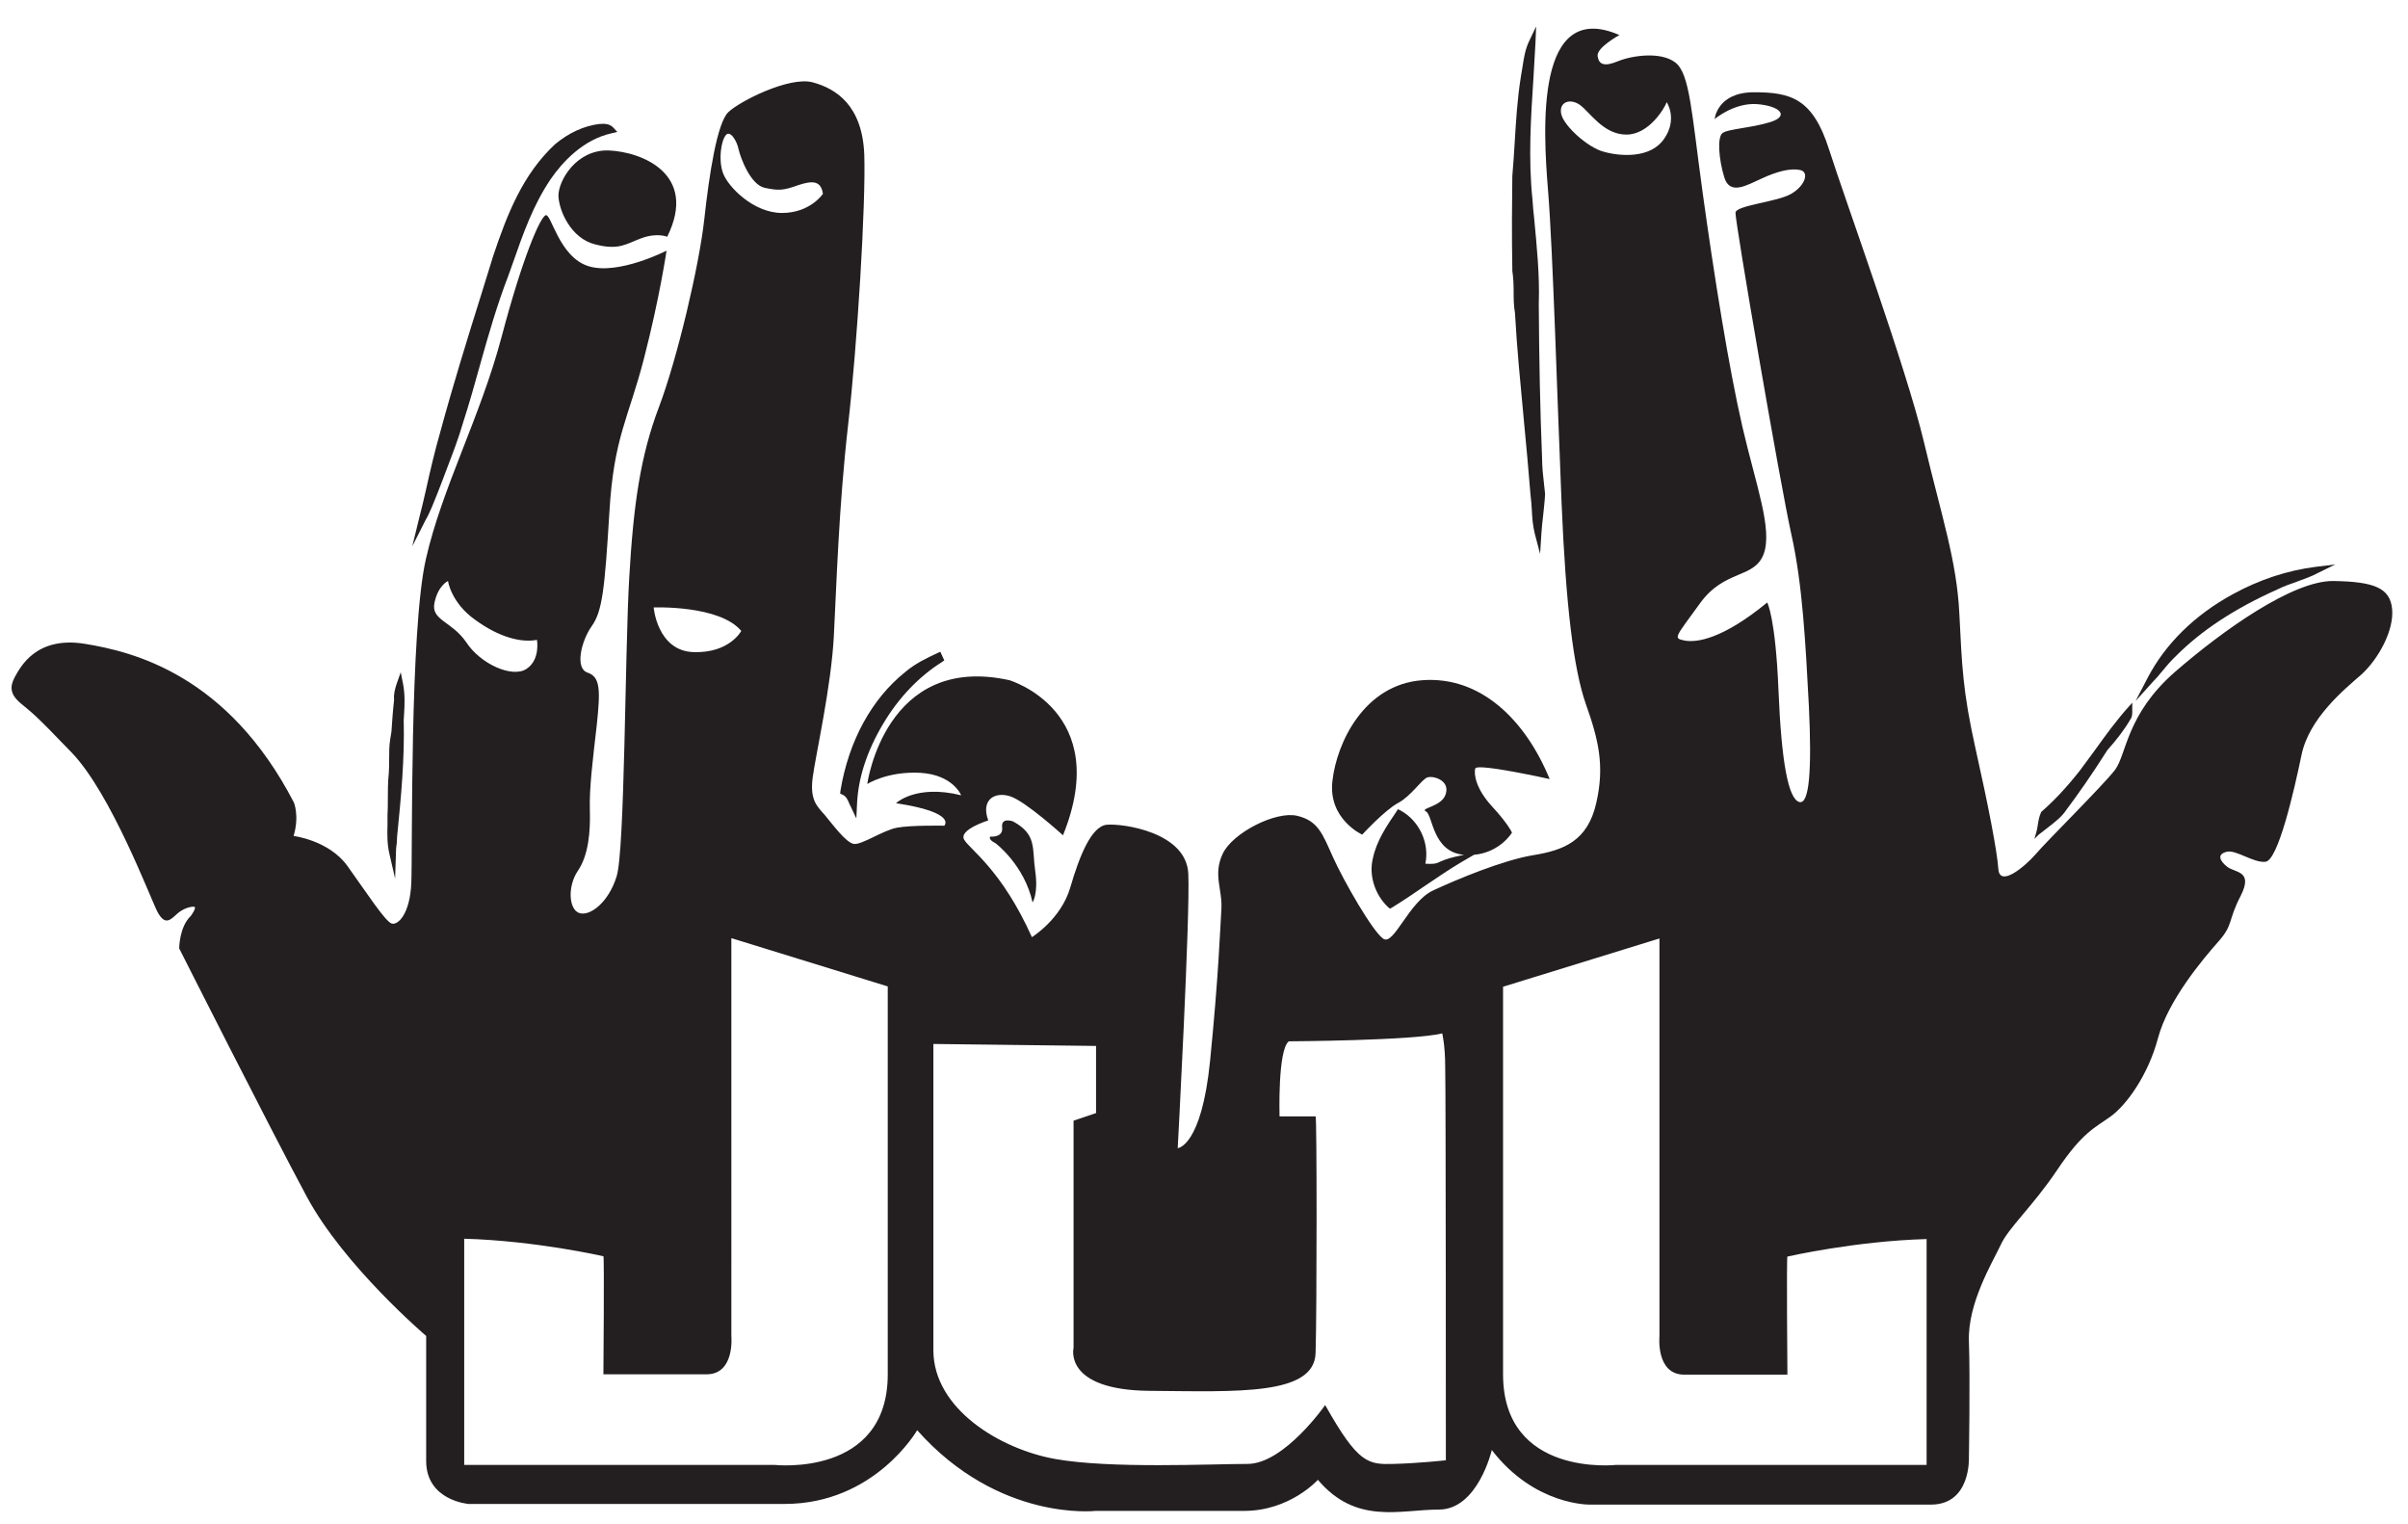 <?xml version="1.0" encoding="UTF-8"?>
<!-- Generator: Adobe Illustrator 25.2.1, SVG Export Plug-In . SVG Version: 6.00 Build 0)  -->
<svg xmlns="http://www.w3.org/2000/svg" xmlns:xlink="http://www.w3.org/1999/xlink" version="1.1" id="Layer_1" x="0px" y="0px" viewBox="0 0 728.3 460.9" style="enable-background:new 0 0 728.3 460.9;" xml:space="preserve">
<style type="text/css">
	.st0{fill:#231F20;}
</style>
<g>
	<path class="st0" d="M457.4,81.9c0.3,2,0.4,4.1,0.4,6.2c0,2.1,0,4.3,0.4,6.5c0.6,10.9,1.7,21.9,2.7,32.6c0.7,7.3,1.4,14.9,2,22.4   c0.2,1.5,0.3,3.1,0.4,4.6c0.1,2.4,0.3,4.8,0.9,7.2l1.6,6.1l0.4-6.3c0.1-1.7,0.3-3.4,0.5-5.1c0.2-2.1,0.5-4.4,0.6-6.6l0-0.1l0-0.1   c-0.1-0.9-0.2-1.9-0.3-2.8c-0.3-2.6-0.6-5.3-0.6-7.9c-0.6-14.8-0.9-30.1-1-46.7c0.3-8.7-0.6-17.4-1.4-25.9   c-0.2-1.8-0.4-3.7-0.5-5.6c-1.3-12.3-0.5-24.8,0.3-37c0.2-3.5,0.4-7,0.6-10.5l0.2-4.9l-2.1,4.4c-1.2,2.5-1.6,5.1-2,7.7   c-0.2,1-0.3,2-0.5,3c-1.1,6.8-1.5,13.7-1.9,20.3c-0.2,3.2-0.4,6.5-0.7,9.8c-0.1,7.7-0.2,17.9,0,28.2L457.4,81.9z"></path>
	<path class="st0" d="M653.6,203.4c1.4-1.7,2.9-3.5,4.6-5.1c7.7-7.7,17.7-14.3,30.7-20.1l0,0c1.8-0.9,3.8-1.6,5.8-2.3   c2.1-0.8,4.3-1.5,6.3-2.6l5.3-2.6l-5.8,0.7c-8.7,1.1-17.2,3.9-25.2,8.3c-11.4,6.2-20.3,14.9-25.7,25.2l-3.7,7.1l5.4-6   C652.1,205.2,652.9,204.3,653.6,203.4z"></path>
	<path class="st0" d="M254.1,240l0.7,0.3c1.1,0.5,1.6,1.5,2.1,2.8c0.1,0.2,0.2,0.4,0.3,0.6l1.8,3.8l0.2-4.2c0.3-7.8,2.9-16,7.9-24.4   c4.6-7.8,10.8-14.3,17.8-18.7l0.7-0.5l-1.2-2.6l-0.9,0.4c-3.2,1.5-6.8,3.2-9.8,5.8c-10,8-17,20.7-19.5,35.8L254.1,240z"></path>
	<path class="st0" d="M619.7,250c1.9-1.5,3.9-3,5.2-5c3.9-5.2,7.8-10.8,12.5-18.2c2.7-3,5.1-6.1,6.9-9.2c0.7-0.9,0.6-2.1,0.6-3   c0-0.3,0-0.5,0-0.8l0-1.3l-0.8,0.9c-3.9,4.3-7.3,9-10.6,13.6c-1.5,2-3,4.1-4.5,6.1c-4.2,5.3-7.9,9.2-11.6,12.4l-0.1,0.2   c-0.6,1.3-0.8,2.7-1,4c-0.1,0.8-0.3,1.6-0.5,2.3l-0.5,1.7l1.3-1.3C617.5,251.7,618.6,250.9,619.7,250z"></path>
	<path class="st0" d="M132.3,149.2c0.5-1.2,0.9-2.4,1.4-3.6c0.6-1.5,1.1-3,1.7-4.5c1.6-4.2,3.3-8.6,4.6-13.1   c1.9-5.9,3.6-11.9,5.2-17.7c2.5-8.9,5.1-18,8.5-26.8c0.5-1.4,1-2.8,1.5-4.2c3-8.6,6.1-17.4,11.4-25.2c3.6-5.2,9.8-11.9,18.4-13.8   l1.7-0.4l-1.2-1.3c-1.2-1.3-2.9-1.2-4.2-1.1l-0.1,0c-4.7,0.6-9.2,2.7-13.3,6.1c-9.8,9.1-14.5,21.2-18.7,33.7   c-1.2,3.8-2.3,7.5-3.5,11.3c-4.3,13.7-8.7,27.9-12.5,41.9c-1.7,5.9-3.1,11.9-4.4,17.8c-0.6,2.8-1.3,5.5-2,8.3l-2.1,8.6l4-7.9   C130.2,154.7,131.2,151.9,132.3,149.2z"></path>
	<path class="st0" d="M119.5,265.7l0.3-9.1c0.2-1.3,0.3-2.5,0.3-3.6c1.2-11.9,2.3-23.5,2-35.3c0-0.5,0.1-1.1,0.1-1.6   c0.2-3,0.3-6.2-0.3-9.3l-0.7-3.5l-1.2,3.4c-0.5,1.5-1,3.2-0.8,4.9c-0.4,3.5-0.6,6.6-0.8,9.6l-0.4,2.5c-0.3,1.9-0.3,3.8-0.3,5.7   c0,1.4,0,2.9-0.1,4.3c-0.3,2.8-0.3,5.7-0.3,8.4c0,1.4,0,2.9-0.1,4.4c0,1,0,2,0,3c-0.1,2.9-0.1,5.9,0.6,8.8L119.5,265.7z"></path>
	<path class="st0" d="M723.5,184.2c-0.6-6.4-5.4-8.3-17.7-8.5c-12.2-0.2-33.4,14.8-48.1,27.6c-14.6,12.8-14.5,24.8-18,29.5   c-3.6,4.7-20.7,21.6-24,25.5c-3.4,3.9-10.9,10.1-11.3,4.5c-0.4-5.6-3-19-6.9-36.4c-3.9-17.5-4.1-25-4.9-40.9   c-0.8-16-5.3-29.1-10.7-51.8c-5.4-22.7-23.8-73.1-28.7-88.5c-4.9-15.4-11.5-17.3-22.7-17.3S518.6,36,518.6,36s6-5.1,13-4.5   c6.9,0.6,9.6,3.6,3.9,5.4s-13.1,2.1-14.6,3.4s-1.1,7.7,0.6,13.3c1.7,5.6,6.8,2.4,11.3,0.4c4.5-2.1,8.6-3.2,11.6-2.6   c3,0.6,1.5,4.9-2.8,7.3c-4.3,2.4-16.5,3.4-16.7,5.6c-0.2,2.3,13.5,82.1,16.9,97.3c3.4,15.2,4.3,33.1,5.3,52c0.9,19,0.2,30-3,28.9   c-3.2-1.1-5.3-11.8-6.2-33.8c-0.9-22-3.4-26.5-3.4-26.5c-13.5,11.1-21.4,12.2-25,11.5s-2.8-0.9,4.7-11.3   c7.5-10.3,16.3-7.3,19.2-14.8c2.8-7.5-2.3-20.8-6.4-38.5c-4.1-17.7-8.6-46-12-70.6c-3.4-24.6-3.9-36.2-8.3-39.6s-13.1-2.1-17.3-0.4   c-4.1,1.7-5.8,1.1-6.2-1.5c-0.4-2.6,6.6-6.4,6.6-6.4c-25.5-11.1-23.1,28.5-21.6,46.9s2.8,63.7,4.1,94.6c1.3,31,3.6,50,7.3,60.7   c3.8,10.7,5.8,18.6,3.2,30c-2.6,11.5-9.8,14.3-19,15.8c-9.2,1.5-23.1,7.3-30.4,10.7c-7.3,3.4-11.8,16.7-15,14.6   c-3.2-2.1-12-17.5-15.2-24.6c-3.2-7.1-4.5-11.1-10.9-12.6c-6.4-1.5-19.5,5.1-22.5,11.5c-3,6.4,0,10.7-0.4,16.9   c-0.4,6.2-0.8,19.5-3.4,45.6c-2.6,26.1-9.8,26.5-9.8,26.5s3.8-70.4,3.2-83c-0.6-12.6-19.9-15.2-24.6-14.8c-4.7,0.4-8.3,9.4-11.1,19   s-11.6,15-11.6,15c-9.2-20.5-18.8-26.5-20.5-29.5c-1.7-3,7.3-5.8,7.3-5.8c-2.3-6.2,1.9-8.8,6.6-7.3c4.7,1.5,16,11.8,16,11.8   c15.2-37.6-16.2-46.9-16.2-46.9c-37.6-8.3-43,31.4-43,31.4s6-3.9,16-3.4c10,0.6,12.4,6.8,12.4,6.8c-13.7-3.4-19.7,2.4-19.7,2.4   c18.6,2.8,14.6,6.8,14.6,6.8s-10-0.2-14.3,0.6c-4.3,0.8-10.7,5.3-13.1,4.9c-2.4-0.4-6.6-6.2-8.8-8.8c-2.3-2.6-4.5-4.5-3.6-11.3   c0.9-6.8,5.6-27.4,6.4-42.8c0.8-15.4,1.5-39.2,4.3-63.7c2.8-24.4,5.4-67,4.9-81.9c-0.6-14.8-8.5-19.9-15.6-21.8   c-7.1-1.9-22.2,5.8-25.5,9c-3.4,3.2-5.8,18.8-7.3,32.5c-1.5,13.7-8.1,41.9-13.7,56.7c-5.6,14.8-7.7,29.3-9,51.8   c-1.3,22.5-1.3,82.3-3.8,90.1c-2.4,7.9-8.1,12.2-11.3,11.1c-3.2-1.1-3.6-8.1-0.4-12.8c3.2-4.7,3.8-11.8,3.6-18.4   c-0.2-6.6,0.9-15.2,2.1-25.7c1.1-10.5,1.1-14.5-2.8-15.8c-3.9-1.3-1.9-9.6,1.3-14.1c3.2-4.5,3.9-11.3,5.3-34.2   c1.3-22.9,5.8-28.5,10.5-46.8c4.7-18.2,6.8-32.5,6.8-32.5S187,83.3,178,80.5c-9-2.8-11.3-16.2-13-15.4c-1.7,0.8-6.9,12.6-13.3,36.8   c-6.4,24.2-18,45.6-22.9,67.2c-4.9,21.6-4,88.5-4.4,97.9c-0.4,9.4-4,12.8-5.9,12.3c-1.9-0.5-7.8-9.6-13.4-17.4   c-5.6-7.8-16.3-9.1-16.3-9.1c1.8-6,0.1-10.1,0.1-10.1c-20-38.6-48.5-45.6-63.2-48c-14.8-2.4-19.5,7-21.2,10c-1.6,3-1.5,5.3,1.9,8.1   c3.4,2.9,3.4,2.4,15.3,14.8c11.9,12.4,23.7,43.8,25.9,48.1c2.3,4.3,3.9,2.5,5.8,0.8c1.9-1.8,4.3-2.4,5.3-2.3c1,0.1-1,2.8-1,2.8   c-3.5,3.3-3.5,9.8-3.5,9.8s27.3,54.1,38.6,75.1c11.3,21,36.1,42.1,36.1,42.1s0,25.8,0,37.8c0,12,12.8,13,12.8,13s68.4,0,95.6,0   c27.3,0,40.1-22.3,40.1-22.3c24.7,27.8,54,24.4,54,24.4h44.9c13.9,0,22.3-9.4,22.3-9.4c11.6,13.7,24.8,9,36.6,9c11.8,0,16-18,16-18   c13,16.9,29.7,16.5,29.7,16.5s90.9,0,103.1,0c12.2,0,11.5-14.3,11.5-14.3s0.4-23.7,0-35.1c-0.4-11.5,7.1-23.8,9.6-29.1   c2.4-5.3,9.4-11.3,17.1-22.7c7.7-11.5,11.5-12.8,16.2-16.2c4.7-3.4,11.3-12.4,14.3-23.7c3-11.3,13.5-23.8,18.2-29.1   c4.7-5.3,2.8-6.2,6.8-13.9c3.9-7.7-1.7-6.9-4.1-8.8c-2.4-1.9-3-3.8-0.2-4.5c2.8-0.8,8.1,3.4,11.8,3c3.8-0.4,8.6-21.2,10.9-32.3   c2.3-11.1,12.8-19.7,18.2-24.4C719.4,199.2,724.1,190.6,723.5,184.2z M219.5,40.9c1.3-1.7,3.4,1.7,3.9,4.3   c0.6,2.6,3.6,10.7,7.9,11.6c4.3,0.9,5.6,0.8,10.1-0.8c4.5-1.5,6.9-1.3,7.5,2.6c0,0-3.8,5.8-12.4,5.8c-8.6,0-16.3-7.9-17.8-12   C217.2,48.4,218.1,42.6,219.5,40.9z M224.2,190.8c0,0-3.6,6.8-14.5,6.4c-10.9-0.4-12-13.5-12-13.5S217.6,182.9,224.2,190.8z    M131.4,182.3c1.1-5.3,4.1-6.6,4.1-6.6s0.9,6.6,8.3,11.8c7.3,5.3,13.9,6.9,18.6,6c0,0,1.1,6-3.2,8.8c-4.3,2.8-13.9-1.5-18.2-8.1   C136.6,187.8,130.3,187.6,131.4,182.3z M268.5,415.6c0,31.2-34.2,27.4-34.2,27.4h-93.9v-68.4c21.6,0.6,42.1,5.3,42.1,5.3   c0.3-0.3,0,35.7,0,35.7s22.5,0,31.2,0c8.6,0,7.5-11.5,7.5-11.5V283.7l47.3,14.6C268.5,298.4,268.5,384.4,268.5,415.6z M437.3,441.6   c0,0-8.1,0.9-15.8,1.1c-7.7,0.2-10.7,0-20.7-17.8c0,0-12.4,17.8-23.5,17.8s-41.5,1.5-58.2-1.5c-16.7-3-36.8-15.2-36.8-32.9   s0-92.6,0-92.6l49.2,0.6v20.3l-6.8,2.3v68.7c0,0-3.2,12.8,23.1,13c26.3,0.2,49.8,1.5,50.1-11.5c0.4-13,0.4-71.9,0-71.5h-10.9   c0,0-0.6-20.1,2.8-22.7c0,0,37.6-0.2,46.4-2.4c0,0,0.9,3.6,0.9,10.1C437.3,329.1,437.3,441.6,437.3,441.6z M472.2,34.5   c-0.8-3.6,2.6-4.9,5.6-2.8c3,2.1,7.1,9,14.1,9c6.9,0,11.6-8.1,12.2-9.8c0,0,3.4,5.1-0.8,11.1c-4.1,6-13.3,5.3-18.2,3.9   C480.3,44.7,473,38.1,472.2,34.5z M582.7,443h-93.9c0,0-34.2,3.8-34.2-27.4s0-117.2,0-117.2l47.3-14.6v120.4c0,0-1.1,11.5,7.5,11.5   s31.2,0,31.2,0s-0.3-36,0-35.7c0,0,20.5-4.7,42.1-5.3V443z"></path>
	<path class="st0" d="M168.9,59.3c0.2,4.5,3.8,12.8,11.1,14.6c7.3,1.9,9.4-0.2,14.1-1.9c4.7-1.7,7.7-0.4,7.7-0.4   c9.4-19-7.7-25.7-17.7-26.1C174.2,45.2,168.8,54.8,168.9,59.3z"></path>
	<path class="st0" d="M412,252.4c0,0,6.9-7.5,10.9-9.6c3.9-2.1,7.1-7.1,8.8-7.7s6.8,0.8,5.6,4.9c-1.1,4.1-8.1,4.3-6,5.4   c2.1,1.1,1.9,12.3,11.5,13.1l-1.4,0.3c-1.9,0.4-3.9,0.9-5.9,1.8c-1.2,0.7-2.6,0.7-4.1,0.6c-0.1,0-0.2,0-0.3,0   c1.3-6.2-1.8-13-7.5-16.1l-0.8-0.4l-0.5,0.8c-2.8,4.1-6,8.8-7.1,14.2c-1.2,5,0.6,10.8,4.6,14.6l0.6,0.5l0.7-0.4   c3.4-2.1,6.8-4.4,10-6.6c3.6-2.4,7.3-5,11.1-7.2l3.6-2.1c7.9-0.7,11.5-6.7,11.5-6.7s-1.1-2.6-6-7.9c-4.9-5.3-5.6-9.8-5.1-11.5   c0.6-1.7,22.5,3.2,22.5,3.2c-7.3-17.8-20.8-31.2-38.5-29.9s-25.9,19-27.2,30.4C401.6,247.7,412,252.4,412,252.4z"></path>
	<path class="st0" d="M299.5,253c0,0-0.8,0.8,1.6,2c0,0,8.7,6.5,11.2,17.9c0,0,1.8-2.6,0.8-9.5c-1-6.9,0.6-11-6.7-15   c0,0-3.7-1.4-3.3,1.8S299.5,253,299.5,253z"></path>
</g>
</svg>
